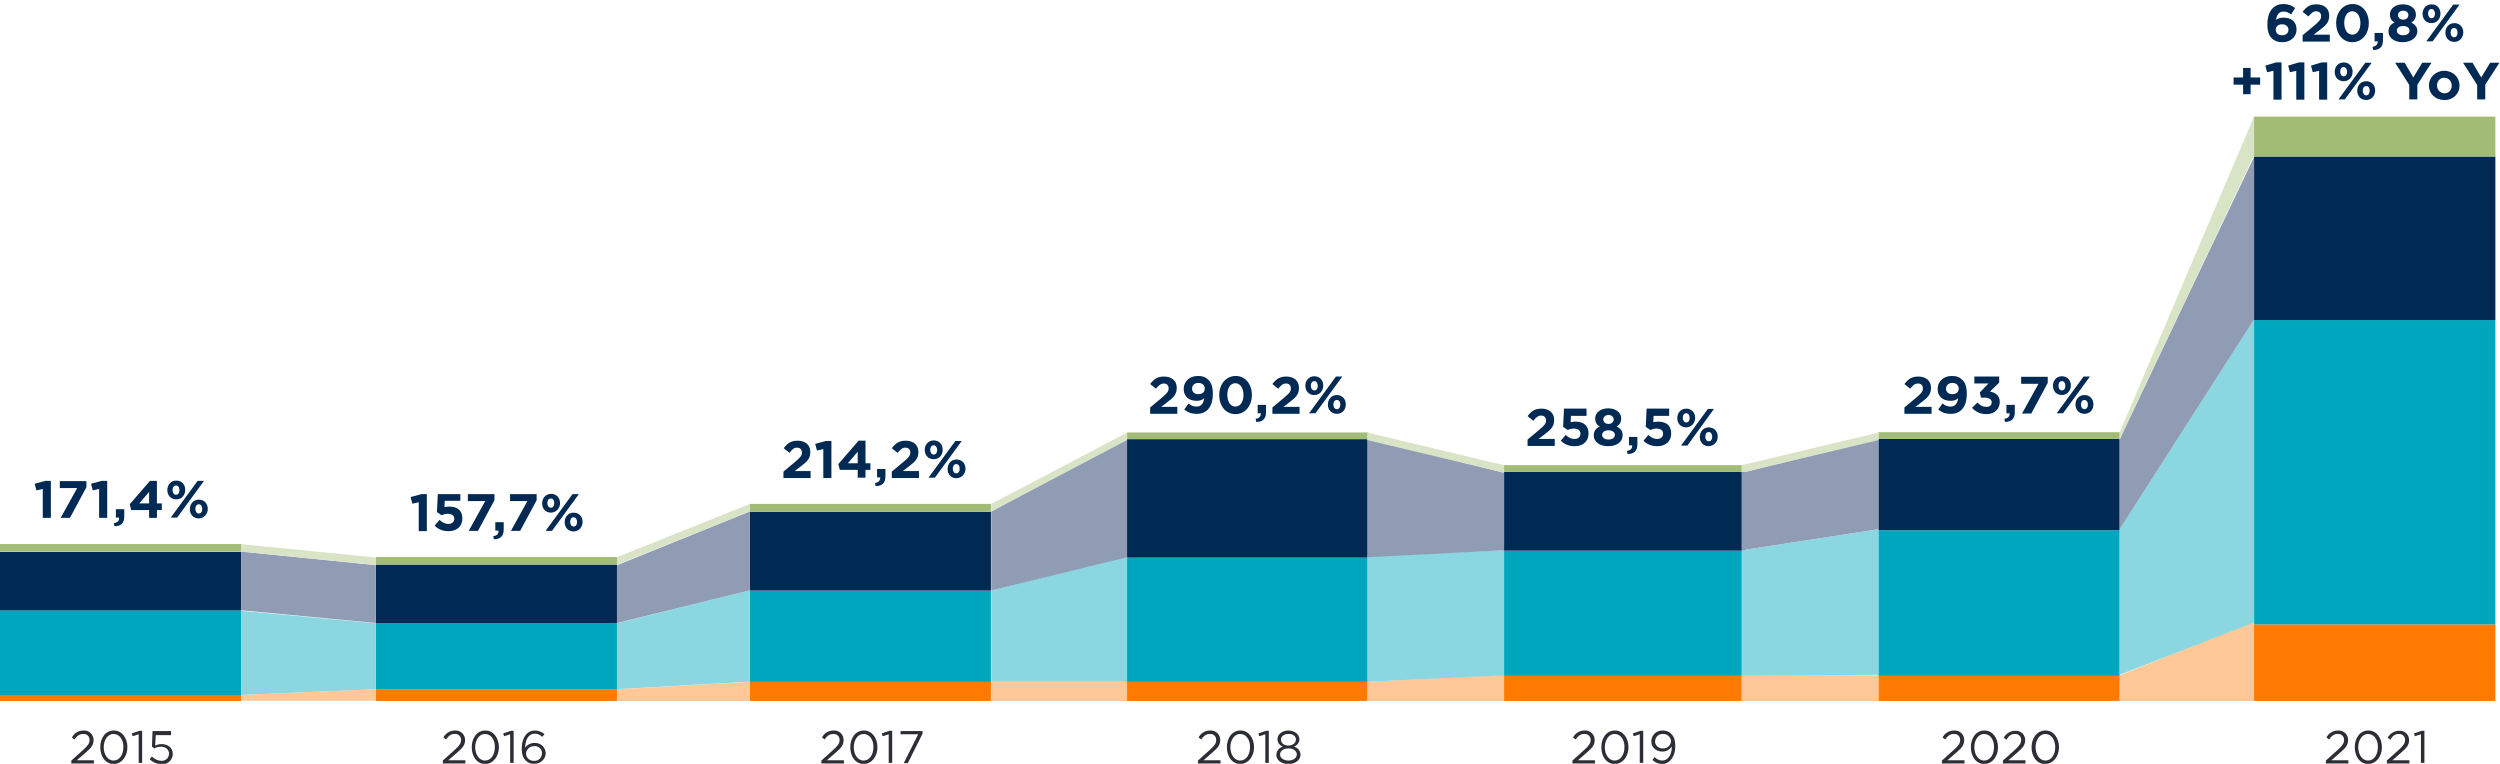 <?xml version="1.0" encoding="utf-8"?>
<!-- Generator: Adobe Illustrator 26.3.1, SVG Export Plug-In . SVG Version: 6.00 Build 0)  -->
<svg version="1.1" id="Capa_1" xmlns="http://www.w3.org/2000/svg" xmlns:xlink="http://www.w3.org/1999/xlink" x="0px" y="0px"
	 viewBox="0 0 865.1 264.3" style="enable-background:new 0 0 865.1 264.3;" xml:space="preserve">
<style type="text/css">
	.st0{fill:#FF7A00;}
	.st1{fill:#00A5BE;}
	.st2{fill:#2B2E34;}
	.st3{fill:#002954;}
	.st4{fill:#A2BC76;}
	.st5{fill:#FFC898;}
	.st6{fill:#8AD7E2;}
	.st7{fill:#909BB4;}
	.st8{fill:#D9E3C5;}
</style>
<g id="global" transform="translate(0 348.159)">
	<path id="Trazado_8103" class="st0" d="M780-105.6h83.5v-26.5H780L780-105.6z"/>
	<path id="Trazado_8104" class="st1" d="M780-132.1h83.5v-105.3H780L780-132.1z"/>
	<g>
		<g id="Grupo_7793" transform="translate(0 -348.159)">
			<g id="Grupo_7792" transform="translate(804.843 252.781)">
				<path id="Trazado_8105" class="st2" d="M4.1,1.2c1.2-0.1,2.2,0.8,2.2,2c0,0,0,0.1,0,0.1c0,1.1-0.6,2-2.3,3.5L0,10.4v1h7.8v-1.1
					H1.9l3-2.6c2-1.7,2.8-2.7,2.8-4.4C7.7,1.4,6.2,0,4.5,0C4.4,0,4.3,0,4.2,0C2.5,0,1,0.9,0.2,2.4l0.9,0.7C2,1.8,2.9,1.2,4.1,1.2
					 M19.4,5.8c0-3.1-1.8-5.8-4.7-5.8c-2.9,0-4.7,2.6-4.7,5.8s1.8,5.8,4.7,5.8C17.5,11.5,19.4,8.9,19.4,5.8 M18,5.8
					c0,2.5-1.3,4.6-3.4,4.6s-3.4-2.2-3.4-4.6s1.3-4.6,3.4-4.6S18.1,3.3,18,5.8 M25.2,1.2c1.2-0.1,2.2,0.8,2.2,2c0,0,0,0.1,0,0.1
					c0,1.1-0.6,2-2.3,3.5l-4,3.6v1h7.8v-1.1H23l3-2.6c2-1.7,2.8-2.7,2.8-4.4c0-1.8-1.4-3.2-3.2-3.2c-0.1,0-0.2,0-0.2,0
					c-1.7,0-3.2,0.9-4,2.4l0.9,0.7C23.1,1.8,24,1.2,25.2,1.2 M30.5,1l0.3,1l2.1-0.7v9.9h1.2V0.1h-0.9L30.5,1z"/>
			</g>
		</g>
	</g>
	<path id="Trazado_8107" class="st3" d="M780-237.4h83.5V-294H780L780-237.4z"/>
	<path id="Trazado_8108" class="st4" d="M780-294h83.5v-13.8H780L780-294z"/>
	<g>
		<g id="Grupo_7795" transform="translate(0 -348.159)">
			<g id="Grupo_7794" transform="translate(24.689 252.781)">
				<path id="Trazado_8109" class="st2" d="M4.1,1.2c1.2-0.1,2.2,0.8,2.2,2c0,0,0,0.1,0,0.1c0,1.1-0.6,2-2.3,3.5L0,10.4v1h7.8v-1.1
					H1.9l3-2.6c2-1.7,2.8-2.7,2.8-4.4C7.7,1.4,6.2,0,4.5,0C4.4,0,4.3,0,4.2,0C2.5,0,1,0.9,0.2,2.4l0.9,0.7C2,1.8,2.9,1.2,4.1,1.2
					 M19.4,5.8c0-3.1-1.8-5.8-4.7-5.8c-2.9,0-4.7,2.6-4.7,5.8s1.8,5.8,4.7,5.8C17.5,11.5,19.4,8.9,19.4,5.8 M18,5.8
					c0,2.5-1.3,4.6-3.4,4.6s-3.4-2.2-3.4-4.6s1.3-4.6,3.4-4.6S18.1,3.3,18,5.8 M20.9,1l0.3,1l2.1-0.7v9.9h1.2V0.1h-0.9L20.9,1z
					 M27.9,5.6l0.8,0.6c0.7-0.4,1.5-0.6,2.3-0.6c1.6,0,2.8,1,2.8,2.4c0,1.4-1.1,2.5-2.5,2.5c-0.1,0-0.1,0-0.2,0
					c-1.2-0.1-2.4-0.6-3.2-1.5l-0.8,0.9c1,1.1,2.5,1.7,4,1.8c2,0.2,3.8-1.3,4-3.3c0-0.1,0-0.2,0-0.3c0-2.1-1.7-3.4-3.9-3.4
					c-0.8,0-1.5,0.2-2.2,0.5l0.2-3.6h5.3V0.2h-6.4L27.9,5.6z"/>
			</g>
		</g>
	</g>
	<path id="Trazado_8111" class="st0" d="M0-105.6h83.5v-1.8H0V-105.6z"/>
	<path id="Trazado_8112" class="st1" d="M0-107.4h83.5v-29.5H0V-107.4z"/>
	<path id="Trazado_8113" class="st3" d="M0-136.9h83.5v-20.3H0V-136.9z"/>
	<path id="Trazado_8114" class="st4" d="M0-157.3h83.5v-2.6H0V-157.3z"/>
	<g>
		<g id="Grupo_7798" transform="translate(0 -348.159)">
			<g id="Grupo_7797" transform="translate(153.237 252.781)">
				<path id="Trazado_8116" class="st2" d="M4.1,1.2c1.2-0.1,2.2,0.8,2.2,2c0,0,0,0.1,0,0.1c0,1.1-0.6,2-2.3,3.5L0,10.4v1h7.8v-1.1
					H1.9l3-2.6c2-1.7,2.8-2.7,2.8-4.4C7.7,1.4,6.2,0,4.5,0C4.4,0,4.3,0,4.2,0C2.5,0,1,0.9,0.2,2.4l0.9,0.7C2,1.8,2.9,1.2,4.1,1.2
					 M19.4,5.8c0-3.1-1.8-5.8-4.7-5.8c-2.9,0-4.7,2.6-4.7,5.8s1.8,5.8,4.7,5.8C17.5,11.5,19.4,8.9,19.4,5.8 M18,5.8
					c0,2.5-1.3,4.6-3.4,4.6s-3.4-2.2-3.4-4.6s1.3-4.6,3.4-4.6S18.1,3.3,18,5.8 M20.9,1l0.3,1l2.1-0.7v9.9h1.2V0.1h-0.9L20.9,1z
					 M35.2,1.3C34.3,0.5,33.1,0,31.9,0c-2.9,0-4.6,2.7-4.6,6.1c0,2.3,0.5,3.4,1.4,4.3c0.8,0.8,1.8,1.2,2.9,1.1
					c2.1,0.1,3.9-1.5,4-3.5c0-0.1,0-0.1,0-0.2c-0.1-2-1.7-3.5-3.7-3.5c-0.1,0-0.1,0-0.2,0c-1.3,0-2.5,0.6-3.2,1.7
					c0-2.9,1.2-4.9,3.3-4.9c1,0,1.9,0.4,2.6,1.1L35.2,1.3z M34.3,7.9c0,1.4-1.1,2.6-2.5,2.6c-0.1,0-0.1,0-0.2,0
					c-1.4,0.1-2.7-0.9-2.8-2.4c0-0.1,0-0.1,0-0.2c0.1-1.4,1.3-2.5,2.8-2.5c0,0,0,0,0,0c1.4-0.1,2.6,0.9,2.7,2.2
					C34.3,7.7,34.3,7.8,34.3,7.9"/>
			</g>
		</g>
	</g>
	<path id="Trazado_8118" class="st0" d="M130-105.6h83.5v-4.1H130V-105.6z"/>
	<path id="Trazado_8119" class="st1" d="M130-109.7h83.5v-22.8H130V-109.7z"/>
	<path id="Trazado_8120" class="st3" d="M130-132.5h83.5v-20.3H130V-132.5z"/>
	<path id="Trazado_8121" class="st4" d="M130-152.8h83.5v-2.6H130V-152.8z"/>
	<g>
		<g id="Grupo_7801" transform="translate(0 -348.159)">
			<g id="Grupo_7800" transform="translate(284.233 252.781)">
				<path id="Trazado_8123" class="st2" d="M4.1,1.2c1.2-0.1,2.2,0.8,2.2,2c0,0,0,0.1,0,0.1c0,1.1-0.6,2-2.3,3.5L0,10.4v1h7.8v-1.1
					H1.9l3-2.6c2-1.7,2.8-2.7,2.8-4.4C7.7,1.4,6.2,0,4.5,0C4.4,0,4.3,0,4.2,0C2.5,0,1,0.9,0.2,2.4l0.9,0.7C2,1.8,2.9,1.2,4.1,1.2
					 M19.4,5.8c0-3.1-1.8-5.8-4.7-5.8c-2.9,0-4.7,2.6-4.7,5.8s1.8,5.8,4.7,5.8C17.5,11.5,19.4,8.9,19.4,5.8 M18,5.8
					c0,2.5-1.3,4.6-3.4,4.6s-3.4-2.2-3.4-4.6s1.3-4.6,3.4-4.6S18.1,3.3,18,5.8 M20.9,1l0.3,1l2.1-0.7v9.9h1.2V0.1h-0.9L20.9,1z
					 M27.4,1.3h6.1l-5,10h1.4l5.1-10.2V0.2h-7.6L27.4,1.3z"/>
			</g>
		</g>
	</g>
	<path id="Trazado_8125" class="st0" d="M259.4-105.6h83.5v-6.6h-83.5V-105.6z"/>
	<path id="Trazado_8126" class="st1" d="M259.4-112.2h83.5v-31.6h-83.5V-112.2z"/>
	<path id="Trazado_8127" class="st3" d="M259.4-143.8h83.5v-27.3h-83.5V-143.8z"/>
	<path id="Trazado_8128" class="st4" d="M259.4-171.2h83.5v-2.6h-83.5V-171.2z"/>
	<g>
		<g id="Grupo_7804" transform="translate(0 -348.159)">
			<g id="Grupo_7803" transform="translate(414.551 252.781)">
				<path id="Trazado_8130" class="st2" d="M4.1,1.2c1.2-0.1,2.2,0.8,2.2,2c0,0,0,0.1,0,0.1c0,1.1-0.6,2-2.3,3.5L0,10.4v1h7.8v-1.1
					H1.9l3-2.6c2-1.7,2.8-2.7,2.8-4.4C7.7,1.4,6.2,0,4.5,0C4.4,0,4.3,0,4.2,0C2.5,0,1,0.9,0.2,2.4l0.9,0.7C2,1.8,2.9,1.2,4.1,1.2
					 M19.4,5.8c0-3.1-1.8-5.8-4.7-5.8c-2.9,0-4.7,2.6-4.7,5.8s1.8,5.8,4.7,5.8C17.5,11.5,19.4,8.9,19.4,5.8 M18,5.8
					c0,2.5-1.3,4.6-3.4,4.6s-3.4-2.2-3.4-4.6s1.3-4.6,3.4-4.6S18.1,3.3,18,5.8 M20.9,1l0.3,1l2.1-0.7v9.9h1.2V0.1h-0.9L20.9,1z
					 M35.5,8.3c-0.1-1.3-1-2.4-2.3-2.7c1.1-0.4,1.9-1.4,1.9-2.6c0-1.7-1.8-3-3.8-3s-3.8,1.2-3.8,3c0,1.2,0.8,2.2,1.9,2.6
					c-1.3,0.3-2.2,1.4-2.3,2.8c0,1.9,1.8,3.2,4.2,3.2S35.5,10.2,35.5,8.3 M33.9,3.1c0,1.2-1.1,2.1-2.6,2.1s-2.6-0.8-2.6-2.1
					c0-1.1,1.1-1.9,2.6-1.9C32.8,1.1,33.9,2,33.9,3.1 M34.2,8.3c0,1.1-1.1,2.1-2.9,2.1s-2.9-1-2.9-2.1c0-1.3,1.3-2.1,2.9-2.1
					C32.9,6.2,34.2,7,34.2,8.3"/>
			</g>
		</g>
	</g>
	<path id="Trazado_8132" class="st0" d="M390-105.6h83.5v-6.6H390V-105.6z"/>
	<path id="Trazado_8133" class="st1" d="M390-112.2h83.5v-43H390V-112.2z"/>
	<path id="Trazado_8134" class="st3" d="M390-155.2h83.5v-41H390V-155.2z"/>
	<path id="Trazado_8135" class="st4" d="M390-196.2h83.5v-2.3H390V-196.2z"/>
	<g>
		<g id="Grupo_7807" transform="translate(0 -348.159)">
			<g id="Grupo_7806" transform="translate(544.124 252.781)">
				<path id="Trazado_8137" class="st2" d="M4.1,1.2c1.2-0.1,2.2,0.8,2.2,2c0,0,0,0.1,0,0.1c0,1.1-0.6,2-2.3,3.5L0,10.4v1h7.8v-1.1
					H1.9l3-2.6c2-1.7,2.8-2.7,2.8-4.4C7.7,1.4,6.2,0,4.5,0C4.4,0,4.3,0,4.2,0C2.5,0,1,0.9,0.2,2.4l0.9,0.7C2,1.8,2.9,1.2,4.1,1.2
					 M19.4,5.8c0-3.1-1.8-5.8-4.7-5.8c-2.9,0-4.7,2.6-4.7,5.8s1.8,5.8,4.7,5.8C17.5,11.5,19.4,8.9,19.4,5.8 M18,5.8
					c0,2.5-1.3,4.6-3.4,4.6s-3.4-2.2-3.4-4.6s1.3-4.6,3.4-4.6S18.1,3.3,18,5.8 M20.9,1l0.3,1l2.1-0.7v9.9h1.2V0.1h-0.9L20.9,1z
					 M35.6,5.5c0-2.2-0.5-3.5-1.4-4.3C33.5,0.4,32.4,0,31.3,0c-2.1-0.1-3.9,1.5-4,3.6c0,0.1,0,0.2,0,0.2c0,2,1.6,3.5,3.9,3.5
					c1.3,0,2.5-0.7,3.2-1.8c0,2.9-1.3,4.9-3.3,4.9c-1,0-2-0.5-2.7-1.2l-0.7,1c0.9,0.9,2.2,1.4,3.4,1.4C33.7,11.5,35.6,9,35.6,5.5
					 M34.1,3.7c0,1.4-1.3,2.6-2.7,2.5c0,0,0,0-0.1,0C30,6.3,28.7,5.3,28.6,4c0-0.1,0-0.1,0-0.2c0-1.4,1.1-2.6,2.5-2.6
					c0.1,0,0.1,0,0.2,0c1.4-0.1,2.7,1,2.8,2.4C34.1,3.6,34.1,3.6,34.1,3.7"/>
			</g>
		</g>
	</g>
	<path id="Trazado_8139" class="st0" d="M520.3-105.6h83.5v-8.8h-83.5V-105.6z"/>
	<path id="Trazado_8140" class="st1" d="M520.3-114.3h83.5v-43.3h-83.5V-114.3z"/>
	<path id="Trazado_8141" class="st3" d="M520.3-157.6h83.5v-27.3h-83.5V-157.6z"/>
	<path id="Trazado_8142" class="st4" d="M520.3-184.9h83.5v-2.3h-83.5V-184.9z"/>
	<g>
		<g id="Grupo_7810" transform="translate(0 -348.159)">
			<g id="Grupo_7809" transform="translate(671.995 252.781)">
				<path id="Trazado_8144" class="st2" d="M4.1,1.2c1.2-0.1,2.2,0.8,2.2,2c0,0,0,0.1,0,0.1c0,1.1-0.6,2-2.3,3.5L0,10.4v1h7.8v-1.1
					H1.9l3-2.6c2-1.7,2.8-2.7,2.8-4.4C7.7,1.4,6.2,0,4.5,0C4.4,0,4.3,0,4.2,0C2.5,0,1,0.9,0.2,2.4l0.9,0.7C2,1.8,2.9,1.2,4.1,1.2
					 M19.4,5.8c0-3.1-1.8-5.8-4.7-5.8c-2.9,0-4.7,2.6-4.7,5.8s1.8,5.8,4.7,5.8C17.5,11.5,19.4,8.9,19.4,5.8 M18,5.8
					c0,2.5-1.3,4.6-3.4,4.6s-3.4-2.2-3.4-4.6s1.3-4.6,3.4-4.6S18.1,3.3,18,5.8 M25.2,1.2c1.2-0.1,2.2,0.8,2.2,2c0,0,0,0.1,0,0.1
					c0,1.1-0.6,2-2.3,3.5l-4,3.6v1h7.8v-1.1H23l3-2.6c2-1.7,2.8-2.7,2.8-4.4c0-1.8-1.4-3.2-3.2-3.2c-0.1,0-0.2,0-0.2,0
					c-1.7,0-3.2,0.9-4,2.4l0.9,0.7C23.1,1.8,24,1.2,25.2,1.2 M40.5,5.8c0-3.1-1.8-5.8-4.7-5.8C32.9,0,31,2.6,31,5.8s1.8,5.8,4.7,5.8
					C38.6,11.5,40.5,8.9,40.5,5.8 M39.2,5.8c0,2.5-1.3,4.6-3.4,4.6s-3.4-2.2-3.4-4.6s1.3-4.6,3.4-4.6S39.2,3.3,39.2,5.8"/>
			</g>
		</g>
	</g>
	<path id="Trazado_8146" class="st0" d="M650-105.6h83.5v-8.8H650V-105.6z"/>
	<path id="Trazado_8147" class="st1" d="M650-114.3h83.5v-50.4H650V-114.3z"/>
	<path id="Trazado_8148" class="st3" d="M650-164.7h83.5v-31.6H650V-164.7z"/>
	<path id="Trazado_8149" class="st4" d="M650-196.3h83.5v-2.3H650V-196.3z"/>
	<g id="Grupo_7815" transform="translate(83.484 -109.682)">
		<path id="Trazado_8154" class="st5" d="M0,2v2h46.5V0L0,2z"/>
	</g>
	<g id="Grupo_7816" transform="translate(213.486 -112.247)">
		<path id="Trazado_8155" class="st5" d="M45.9,0v6.7H0V2.6L45.9,0z"/>
	</g>
	<path id="Trazado_8156" class="st5" d="M343-105.6h47v-6.7h-47V-105.6z"/>
	<g id="Grupo_7817" transform="translate(473.103 -114.668)">
		<path id="Trazado_8157" class="st5" d="M47.4,0v9.1H0V2.4L47.4,0z"/>
	</g>
	<g id="Grupo_7818" transform="translate(602.639 -114.668)">
		<path id="Trazado_8158" class="st5" d="M0,0v9.1h47.4V0.2L0,0z"/>
	</g>
	<g id="Grupo_7819" transform="translate(733.493 -133.068)">
		<path id="Trazado_8159" class="st5" d="M46.5,0v27.5H0v-8.9L46.5,0z"/>
	</g>
	<g id="Grupo_7820" transform="translate(83.484 -136.781)">
		<path id="Trazado_8160" class="st6" d="M0,0v29.1l46.5-2V4.3L0,0z"/>
	</g>
	<g id="Grupo_7821" transform="translate(213.486 -143.882)">
		<path id="Trazado_8161" class="st6" d="M45.9,0v31.6L0,34.2V11.4L45.9,0z"/>
	</g>
	<g id="Grupo_7822" transform="translate(343.008 -155.665)">
		<path id="Trazado_8162" class="st6" d="M0,11.8v31.6h47V0L0,11.8z"/>
	</g>
	<g id="Grupo_7823" transform="translate(473.103 -157.763)">
		<path id="Trazado_8163" class="st6" d="M47.4,0v43.3L0,45.5V2.1L47.4,0z"/>
	</g>
	<g id="Grupo_7824" transform="translate(602.639 -165.026)">
		<path id="Trazado_8164" class="st6" d="M0,7.3v43.3l47.4-0.2V0L0,7.3z"/>
	</g>
	<g id="Grupo_7825" transform="translate(733.493 -237.658)">
		<path id="Trazado_8165" class="st6" d="M46.5,0v104.9L0,123V72.6L46.5,0z"/>
	</g>
	<g id="Grupo_7826" transform="translate(83.484 -157.279)">
		<path id="Trazado_8166" class="st7" d="M0,0v20.3l46.5,4.4v-20L0,0z"/>
	</g>
	<g id="Grupo_7827" transform="translate(213.486 -171.16)">
		<path id="Trazado_8167" class="st7" d="M45.9,0v27.3L0,38.6v-20L45.9,0z"/>
	</g>
	<g id="Grupo_7828" transform="translate(343.008 -196.339)">
		<path id="Trazado_8168" class="st7" d="M0,25.2v27.3L47,41V0L0,25.2z"/>
	</g>
	<g id="Grupo_7829" transform="translate(473.103 -196.339)">
		<path id="Trazado_8169" class="st7" d="M47.4,11.8v26.8L0,41V0L47.4,11.8z"/>
	</g>
	<g id="Grupo_7830" transform="translate(602.639 -196.339)">
		<path id="Trazado_8170" class="st7" d="M0,11.8v26.8l47.4-7.3V0L0,11.8z"/>
	</g>
	<g id="Grupo_7831" transform="translate(733.493 -293.827)">
		<path id="Trazado_8171" class="st7" d="M46.5,0v56.2L0,128.8V97.5L46.5,0z"/>
	</g>
	<g id="Grupo_7832" transform="translate(83.484 -159.861)">
		<path id="Trazado_8172" class="st8" d="M0,0v2.6l46.5,4.6V4.6L0,0z"/>
	</g>
	<g id="Grupo_7833" transform="translate(213.486 -173.742)">
		<path id="Trazado_8173" class="st8" d="M45.9,0v2.6L0,21v-2.6L45.9,0z"/>
	</g>
	<g id="Grupo_7834" transform="translate(343.008 -198.469)">
		<path id="Trazado_8174" class="st8" d="M0,24.7v2.6L47,2.6V0L0,24.7z"/>
	</g>
	<g id="Grupo_7835" transform="translate(473.103 -198.469)">
		<path id="Trazado_8175" class="st8" d="M47.4,11.3v2.6L0,2.6V0L47.4,11.3z"/>
	</g>
	<g id="Grupo_7836" transform="translate(602.639 -198.469)">
		<path id="Trazado_8176" class="st8" d="M0,11.3v2.6L47.4,2.6V0L0,11.3z"/>
	</g>
	<g id="Grupo_7837" transform="translate(733.493 -307.837)">
		<path id="Trazado_8177" class="st8" d="M46.5,0v13.4L0,111.9v-2.6L46.5,0z"/>
	</g>
</g>
<g>
	<path class="st3" d="M70,176.1c0,0.9-0.4,1.6-1.2,1.6c-0.7,0-1.2-0.7-1.2-1.6c0-0.9,0.4-1.6,1.2-1.6C69.5,174.5,70,175.2,70,176.1
		 M62.1,169.6c0,0.9-0.4,1.6-1.2,1.6c-0.7,0-1.2-0.7-1.2-1.6c0-0.9,0.4-1.6,1.2-1.6C61.7,168,62.1,168.7,62.1,169.6 M71.9,176.1
		c0-1.8-1.2-3.2-3.1-3.2c-1.9,0-3.1,1.5-3.1,3.3c0,1.8,1.2,3.2,3.1,3.2C70.6,179.3,71.9,177.9,71.9,176.1z M70.6,166.4h-2.2
		l-9.3,12.7h2.2L70.6,166.4z M64.1,169.5c0-1.8-1.2-3.2-3.1-3.2c-1.9,0-3.1,1.5-3.1,3.3c0,1.8,1.2,3.2,3.1,3.2
		C62.8,172.8,64.1,171.4,64.1,169.5 M51.6,174.2h-3.4l3.4-4V174.2z M51.9,166.4l-7,8.1l0.5,2h6.2v2.7h2.7v-2.7h1.7v-2.3h-1.7v-7.8
		H51.9z M39.4,181l0.2,1.1c2.2,0,3.4-1,3.4-3.4v-2.5h-2.9v2.9h1.1C41.3,180.2,40.7,180.9,39.4,181 M31.5,167.4l0.6,2.3l2.2-0.5v10
		h2.8v-12.8h-1.9L31.5,167.4z M20.7,168.9h6L21,179.2h3.2l5.7-10.6v-2.1h-9.2V168.9z M12,167.4l0.6,2.3l2.2-0.5v10h2.8v-12.8h-1.9
		L12,167.4z"/>
	<path class="st3" d="M199.7,180.6c0,0.9-0.4,1.6-1.2,1.6c-0.7,0-1.2-0.7-1.2-1.6c0-0.9,0.4-1.6,1.2-1.6
		C199.2,179,199.7,179.7,199.7,180.6 M191.8,174.1c0,0.9-0.4,1.6-1.2,1.6c-0.7,0-1.2-0.7-1.2-1.6c0-0.9,0.4-1.6,1.2-1.6
		C191.4,172.5,191.8,173.2,191.8,174.1 M201.6,180.6c0-1.8-1.2-3.2-3.1-3.2c-1.9,0-3.1,1.5-3.1,3.3c0,1.8,1.2,3.2,3.1,3.2
		C200.3,183.9,201.6,182.4,201.6,180.6z M200.3,171h-2.2l-9.3,12.7h2.2L200.3,171z M193.8,174.1c0-1.8-1.2-3.2-3.1-3.2
		c-1.9,0-3.1,1.5-3.1,3.3c0,1.8,1.2,3.2,3.1,3.2C192.5,177.3,193.8,175.9,193.8,174.1 M176.5,173.4h6l-5.7,10.3h3.2l5.7-10.6V171
		h-9.2V173.4z M170.7,185.5l0.2,1.1c2.2,0,3.4-1,3.4-3.4v-2.5h-2.9v2.9h1.1C172.6,184.7,172,185.4,170.7,185.5 M161.9,173.4h6
		l-5.7,10.3h3.2l5.7-10.6V171h-9.2V173.4z M151.2,177.2l1.6,1.1c0.6-0.3,1.3-0.5,2.1-0.5c1.4,0,2.3,0.6,2.3,1.7
		c0,1.1-0.8,1.8-2.1,1.8c-1.1,0-2.1-0.5-3-1.4l-1.7,2c1.2,1.2,2.7,1.9,4.8,1.9c2.9,0,4.8-1.7,4.8-4.4c0-2.9-1.9-4.1-4.5-4.1
		c-0.7,0-1.2,0.1-1.7,0.2l0.1-2.2h5.4V171h-7.8L151.2,177.2z M142.1,172l0.6,2.3l2.2-0.5v10h2.8v-12.8h-1.9L142.1,172z"/>
	<path class="st3" d="M332.1,162.2c0,0.9-0.4,1.6-1.2,1.6c-0.7,0-1.2-0.7-1.2-1.6c0-0.9,0.4-1.6,1.2-1.6
		C331.7,160.6,332.1,161.3,332.1,162.2 M324.3,155.7c0,0.9-0.4,1.6-1.2,1.6c-0.7,0-1.2-0.7-1.2-1.6c0-0.9,0.4-1.6,1.2-1.6
		C323.8,154.1,324.3,154.8,324.3,155.7 M334.1,162.2c0-1.8-1.2-3.2-3.1-3.2c-1.9,0-3.1,1.5-3.1,3.3c0,1.8,1.2,3.2,3.1,3.2
		C332.8,165.4,334.1,164,334.1,162.2L334.1,162.2z M332.8,152.6h-2.2l-9.3,12.7h2.2L332.8,152.6z M326.2,155.6
		c0-1.8-1.2-3.2-3.1-3.2c-1.9,0-3.1,1.5-3.1,3.3c0,1.8,1.2,3.2,3.1,3.2C325,158.9,326.2,157.5,326.2,155.6 M313.3,154.9
		c1,0,1.7,0.6,1.7,1.7c0,1.1-0.6,1.7-2.2,3.1l-4.2,3.5v2.2h9.4v-2.4h-5.6l2.1-1.6c2.3-1.7,3.3-2.8,3.3-5c0-2.4-1.7-3.9-4.4-3.9
		c-2.3,0-3.5,0.9-4.8,2.6l2,1.6C311.7,155.4,312.3,154.9,313.3,154.9 M302.8,167.1l0.2,1.1c2.2,0,3.4-1,3.4-3.4v-2.5h-2.9v2.9h1.1
		C304.6,166.3,304,167,302.8,167.1 M296.8,160.3h-3.4l3.4-4V160.3z M297.1,152.5l-7,8.1l0.5,2h6.2v2.7h2.7v-2.7h1.7v-2.3h-1.7v-7.8
		H297.1z M282.1,153.6l0.6,2.3l2.2-0.5v10h2.8v-12.8h-1.9L282.1,153.6z M275.8,154.9c1,0,1.7,0.6,1.7,1.7c0,1.1-0.6,1.7-2.2,3.1
		l-4.2,3.5v2.2h9.4v-2.4H275l2.1-1.6c2.3-1.7,3.3-2.8,3.3-5c0-2.4-1.7-3.9-4.4-3.9c-2.3,0-3.5,0.9-4.8,2.6l2,1.6
		C274.2,155.4,274.8,154.9,275.8,154.9"/>
	<path class="st3" d="M463.8,140c0,0.9-0.4,1.6-1.2,1.6c-0.7,0-1.2-0.7-1.2-1.6c0-0.9,0.4-1.6,1.2-1.6
		C463.4,138.4,463.8,139.1,463.8,140 M456,133.5c0,0.9-0.4,1.6-1.2,1.6c-0.7,0-1.2-0.7-1.2-1.6c0-0.9,0.4-1.6,1.2-1.6
		C455.5,131.8,456,132.6,456,133.5 M465.7,139.9c0-1.8-1.2-3.2-3.1-3.2c-1.9,0-3.1,1.5-3.1,3.3c0,1.8,1.2,3.2,3.1,3.2
		C464.5,143.2,465.7,141.8,465.7,139.9L465.7,139.9z M464.5,130.3h-2.2l-9.3,12.7h2.2L464.5,130.3z M457.9,133.4
		c0-1.8-1.2-3.2-3.1-3.2c-1.9,0-3.1,1.5-3.1,3.3c0,1.8,1.2,3.2,3.1,3.2C456.7,136.7,457.9,135.2,457.9,133.4 M445,132.7
		c1,0,1.7,0.6,1.7,1.7c0,1.1-0.6,1.7-2.2,3.1l-4.2,3.5v2.2h9.4v-2.4h-5.6l2.1-1.6c2.3-1.7,3.3-2.8,3.3-5c0-2.4-1.7-3.9-4.4-3.9
		c-2.3,0-3.5,0.9-4.8,2.6l2,1.6C443.4,133.2,444,132.7,445,132.7 M434.5,144.9l0.2,1.1c2.2,0,3.4-1,3.4-3.4v-2.5h-2.9v2.9h1.1
		C436.3,144.1,435.7,144.8,434.5,144.9 M430.3,136.7c0,2.3-1.1,4-2.8,4c-1.7,0-2.8-1.7-2.8-4.1c0-2.4,1.1-4,2.8-4
		C429.2,132.6,430.3,134.4,430.3,136.7 M433.2,136.7c0-3.7-2.2-6.6-5.6-6.6c-3.4,0-5.7,2.9-5.7,6.6c0,3.7,2.2,6.6,5.6,6.6
		C430.9,143.3,433.2,140.4,433.2,136.7 M416.9,134.5c0,1.1-0.8,1.9-2.2,1.9c-1.4,0-2.2-0.8-2.2-1.9c0-1.1,0.8-2,2.2-2
		C416,132.5,416.9,133.3,416.9,134.5 M419.7,136.3c0-2.5-0.6-3.9-1.5-4.8c-1-1-2-1.4-3.7-1.4c-2.9,0-4.9,1.9-4.9,4.5
		c0,2.6,1.8,4.1,4.5,4.1c1.1,0,2-0.3,2.6-0.9c-0.2,1.7-1,2.9-2.6,2.9c-1.1,0-1.9-0.3-2.8-1.1l-1.5,2.1c1.1,0.9,2.3,1.5,4.2,1.5
		C417.8,143.3,419.7,140.5,419.7,136.3 M402.7,132.7c1,0,1.7,0.6,1.7,1.7c0,1.1-0.6,1.7-2.2,3.1l-4.2,3.5v2.2h9.4v-2.4h-5.6l2.1-1.6
		c2.3-1.7,3.3-2.8,3.3-5c0-2.4-1.7-3.9-4.4-3.9c-2.3,0-3.5,0.9-4.8,2.6l2,1.6C401.1,133.2,401.8,132.7,402.7,132.7"/>
	<path class="st3" d="M592.5,151.1c0,0.9-0.4,1.6-1.2,1.6c-0.7,0-1.2-0.7-1.2-1.6c0-0.9,0.4-1.6,1.2-1.6
		C592,149.5,592.5,150.2,592.5,151.1 M584.7,144.6c0,0.9-0.4,1.6-1.2,1.6c-0.7,0-1.2-0.7-1.2-1.6c0-0.9,0.4-1.6,1.2-1.6
		C584.2,143,584.7,143.7,584.7,144.6 M594.4,151.1c0-1.8-1.2-3.2-3.1-3.2c-1.9,0-3.1,1.5-3.1,3.3c0,1.8,1.2,3.2,3.1,3.2
		C593.1,154.3,594.4,152.9,594.4,151.1L594.4,151.1z M593.1,141.5H591l-9.3,12.7h2.2L593.1,141.5z M586.6,144.6
		c0-1.8-1.2-3.2-3.1-3.2c-1.9,0-3.1,1.5-3.1,3.3c0,1.8,1.2,3.2,3.1,3.2C585.3,147.8,586.6,146.4,586.6,144.6 M569.5,147.7l1.6,1.1
		c0.6-0.3,1.3-0.5,2.1-0.5c1.4,0,2.3,0.6,2.3,1.8c0,1.1-0.8,1.8-2.1,1.8c-1.1,0-2.1-0.5-3-1.4l-1.7,2c1.2,1.2,2.7,1.9,4.8,1.9
		c2.9,0,4.8-1.7,4.8-4.4c0-2.9-1.9-4.1-4.5-4.1c-0.7,0-1.2,0.1-1.7,0.2l0.1-2.2h5.4v-2.5h-7.8L569.5,147.7z M563,156l0.2,1.1
		c2.2,0,3.4-1,3.4-3.4v-2.5h-2.9v2.9h1.1C564.9,155.2,564.2,155.9,563,156 M558.8,150.5c0,0.9-0.8,1.6-2.2,1.6
		c-1.4,0-2.2-0.7-2.2-1.6c0-1,0.9-1.6,2.2-1.6C557.9,148.9,558.8,149.5,558.8,150.5 M558.4,145.1c0,0.9-0.7,1.6-1.8,1.6
		c-1.1,0-1.8-0.7-1.8-1.6c0-0.8,0.7-1.5,1.8-1.5C557.7,143.6,558.4,144.3,558.4,145.1 M561.5,150.6c0-1.5-0.8-2.4-2.1-3
		c1-0.6,1.6-1.4,1.6-2.8c0-2-1.8-3.5-4.5-3.5c-2.7,0-4.5,1.5-4.5,3.5c0,1.4,0.6,2.2,1.6,2.8c-1.3,0.6-2.1,1.5-2.1,3.1
		c0,2.2,2.1,3.7,4.9,3.7C559.4,154.4,561.5,153,561.5,150.6 M540.9,147.7l1.6,1.1c0.6-0.3,1.3-0.5,2.1-0.5c1.4,0,2.3,0.6,2.3,1.8
		c0,1.1-0.8,1.8-2.1,1.8c-1.1,0-2.1-0.5-3-1.4l-1.7,2c1.2,1.2,2.7,1.9,4.8,1.9c2.9,0,4.8-1.7,4.8-4.4c0-2.9-1.9-4.1-4.5-4.1
		c-0.7,0-1.2,0.1-1.7,0.2l0.1-2.2h5.4v-2.5h-7.8L540.9,147.7z M533.3,143.8c1,0,1.7,0.6,1.7,1.7c0,1.1-0.6,1.7-2.2,3.1l-4.2,3.5v2.2
		h9.4v-2.4h-5.6l2.1-1.6c2.3-1.7,3.3-2.8,3.3-5c0-2.4-1.7-3.9-4.4-3.9c-2.3,0-3.5,0.9-4.8,2.6l2,1.6
		C531.7,144.3,532.3,143.8,533.3,143.8"/>
	<path class="st3" d="M722.5,140c0,0.9-0.4,1.6-1.2,1.6c-0.7,0-1.2-0.7-1.2-1.6c0-0.9,0.4-1.6,1.2-1.6
		C722,138.4,722.5,139.1,722.5,140 M714.7,133.5c0,0.9-0.4,1.6-1.2,1.6c-0.7,0-1.2-0.7-1.2-1.6c0-0.9,0.4-1.6,1.2-1.6
		C714.2,131.8,714.7,132.6,714.7,133.5 M724.4,139.9c0-1.8-1.2-3.2-3.1-3.2c-1.9,0-3.1,1.5-3.1,3.3c0,1.8,1.2,3.2,3.1,3.2
		C723.2,143.2,724.4,141.8,724.4,139.9L724.4,139.9z M723.2,130.3H721l-9.3,12.7h2.2L723.2,130.3z M716.6,133.4
		c0-1.8-1.2-3.2-3.1-3.2c-1.9,0-3.1,1.5-3.1,3.3c0,1.8,1.2,3.2,3.1,3.2C715.3,136.7,716.6,135.2,716.6,133.4 M699.4,132.8h6
		l-5.7,10.3h3.2l5.7-10.6v-2.1h-9.2V132.8z M693.6,144.9l0.2,1.1c2.2,0,3.4-1,3.4-3.4v-2.5h-2.9v2.9h1.1
		C695.5,144.1,694.8,144.8,693.6,144.9 M688.1,132.7l-3,3.1l0.4,1.8h1.2c1.6,0,2.5,0.6,2.5,1.6c0,1-0.7,1.6-1.8,1.6
		c-1.3,0-2.2-0.5-3.1-1.5l-1.9,1.8c1.1,1.3,2.7,2.2,5,2.2c2.8,0,4.6-1.8,4.6-4.2c0-2.4-1.7-3.3-3.4-3.6l3.2-3.1v-2.1h-8.6v2.4H688.1
		z M677.8,134.5c0,1.1-0.8,1.9-2.2,1.9c-1.4,0-2.2-0.8-2.2-1.9c0-1.1,0.8-2,2.2-2C676.9,132.5,677.8,133.3,677.8,134.5 M680.6,136.3
		c0-2.5-0.6-3.9-1.5-4.8c-1-1-2-1.4-3.7-1.4c-2.9,0-4.9,1.9-4.9,4.5c0,2.6,1.8,4.1,4.5,4.1c1.1,0,2-0.3,2.6-0.9
		c-0.2,1.7-1,2.9-2.6,2.9c-1.1,0-1.9-0.3-2.8-1.1l-1.5,2.1c1.1,0.9,2.3,1.5,4.2,1.5C678.7,143.3,680.6,140.5,680.6,136.3
		 M663.7,132.7c1,0,1.7,0.6,1.7,1.7c0,1.1-0.6,1.7-2.2,3.1l-4.2,3.5v2.2h9.4v-2.4h-5.6l2.1-1.6c2.3-1.7,3.3-2.8,3.3-5
		c0-2.4-1.7-3.9-4.4-3.9c-2.3,0-3.5,0.9-4.8,2.6l2,1.6C662,133.2,662.7,132.7,663.7,132.7"/>
	<path class="st3" d="M864.9,21.7h-3.2l-3.1,5.1l-3-5.1h-3.3l4.9,7.7v5h2.8v-5.1L864.9,21.7z M848.4,29.6c0,1.4-0.9,2.7-2.5,2.7
		c-1.5,0-2.6-1.3-2.6-2.7v0c0-1.4,0.9-2.7,2.5-2.7C847.4,26.9,848.4,28.2,848.4,29.6L848.4,29.6z M851.1,29.6L851.1,29.6
		c0-2.8-2.2-5.1-5.3-5.1c-3,0-5.3,2.3-5.3,5.1v0c0,2.8,2.2,5,5.3,5C848.9,34.7,851.1,32.4,851.1,29.6 M841.4,21.7h-3.2l-3.1,5.1
		l-3-5.1h-3.3l4.9,7.7v5h2.8v-5.1L841.4,21.7z M820,31.4c0,0.9-0.4,1.6-1.2,1.6c-0.7,0-1.2-0.7-1.2-1.6c0-0.9,0.4-1.6,1.2-1.6
		C819.6,29.7,820,30.5,820,31.4 M812.2,24.8c0,0.9-0.4,1.6-1.2,1.6c-0.7,0-1.2-0.7-1.2-1.6c0-0.9,0.4-1.6,1.2-1.6
		C811.7,23.2,812.2,24,812.2,24.8 M821.9,31.3c0-1.8-1.2-3.2-3.1-3.2c-1.9,0-3.1,1.5-3.1,3.3c0,1.8,1.2,3.2,3.1,3.2
		C820.7,34.6,821.9,33.1,821.9,31.3z M820.7,21.7h-2.2l-9.3,12.7h2.2L820.7,21.7z M814.1,24.8c0-1.8-1.2-3.2-3.1-3.2
		c-1.9,0-3.1,1.5-3.1,3.3c0,1.8,1.2,3.2,3.1,3.2C812.9,28.1,814.1,26.6,814.1,24.8 M799.7,22.7l0.6,2.3l2.2-0.5v10h2.8V21.6h-1.9
		L799.7,22.7z M791.8,22.7l0.6,2.3l2.2-0.5v10h2.8V21.6h-1.9L791.8,22.7z M783.9,22.7l0.6,2.3l2.2-0.5v10h2.8V21.6h-1.9L783.9,22.7z
		 M776.2,26.8h-3.3v2.5h3.3v3.3h2.6v-3.3h3.3v-2.5h-3.3v-3.3h-2.6V26.8z"/>
	<path class="st3" d="M850.4,11.3c0,0.9-0.4,1.6-1.2,1.6c-0.7,0-1.2-0.7-1.2-1.6c0-0.9,0.4-1.6,1.2-1.6
		C850,9.6,850.4,10.4,850.4,11.3 M842.6,4.7c0,0.9-0.4,1.6-1.2,1.6c-0.7,0-1.2-0.7-1.2-1.6c0-0.9,0.4-1.6,1.2-1.6
		C842.1,3.1,842.6,3.9,842.6,4.7 M852.4,11.2c0-1.8-1.2-3.2-3.1-3.2c-1.9,0-3.1,1.5-3.1,3.3c0,1.8,1.2,3.2,3.1,3.2
		C851.1,14.5,852.4,13,852.4,11.2z M851.1,1.6h-2.2l-9.3,12.7h2.2L851.1,1.6z M844.5,4.7c0-1.8-1.2-3.2-3.1-3.2
		c-1.9,0-3.1,1.5-3.1,3.3c0,1.8,1.2,3.2,3.1,3.2C843.3,8,844.5,6.5,844.5,4.7 M833.8,10.6c0,0.9-0.8,1.6-2.2,1.6
		c-1.4,0-2.2-0.7-2.2-1.6c0-1,0.9-1.6,2.2-1.6S833.8,9.6,833.8,10.6 M833.4,5.2c0,0.9-0.7,1.6-1.8,1.6s-1.8-0.7-1.8-1.6
		c0-0.8,0.7-1.5,1.8-1.5C832.8,3.7,833.4,4.4,833.4,5.2 M836.5,10.8c0-1.5-0.8-2.3-2.1-3c1-0.6,1.6-1.4,1.6-2.8c0-2-1.8-3.5-4.5-3.5
		s-4.5,1.5-4.5,3.5c0,1.4,0.6,2.2,1.6,2.8c-1.3,0.6-2.1,1.5-2.1,3.1c0,2.2,2.1,3.7,4.9,3.7S836.5,13.1,836.5,10.8 M821,16.2l0.2,1.1
		c2.2,0,3.4-1,3.4-3.4v-2.5h-2.9v2.9h1.1C822.8,15.4,822.2,16,821,16.2 M816.8,8c0,2.3-1.1,4-2.8,4c-1.7,0-2.8-1.7-2.8-4.1
		s1.1-4,2.8-4C815.7,3.9,816.8,5.7,816.8,8 M819.7,8c0-3.7-2.2-6.6-5.6-6.6s-5.7,2.9-5.7,6.6c0,3.7,2.2,6.6,5.6,6.6
		S819.7,11.7,819.7,8 M801.5,3.9c1,0,1.7,0.6,1.7,1.7c0,1.1-0.6,1.7-2.2,3.1l-4.2,3.5v2.2h9.4v-2.4h-5.6l2.1-1.6
		c2.3-1.7,3.3-2.8,3.3-5c0-2.4-1.7-3.9-4.4-3.9c-2.3,0-3.5,0.9-4.8,2.6l2,1.6C799.8,4.5,800.5,3.9,801.5,3.9 M791.9,10.3
		c0,1.1-0.8,1.9-2.2,1.9c-1.4,0-2.2-0.8-2.2-1.9c0-1.1,0.8-1.9,2.2-1.9C791,8.4,791.9,9.2,791.9,10.3 M794.2,2.8
		c-1.1-0.9-2.3-1.4-4-1.4c-3.8,0-5.6,3-5.6,7c0,2.5,0.6,3.9,1.5,4.8c0.9,0.9,2,1.4,3.7,1.4c2.8,0,4.9-1.8,4.9-4.4
		c0-2.7-1.9-4.1-4.5-4.1c-1.3,0-2,0.4-2.6,0.8c0.2-1.7,1-2.9,2.6-2.9c1.1,0,1.8,0.4,2.6,1L794.2,2.8z"/>
</g>
</svg>
